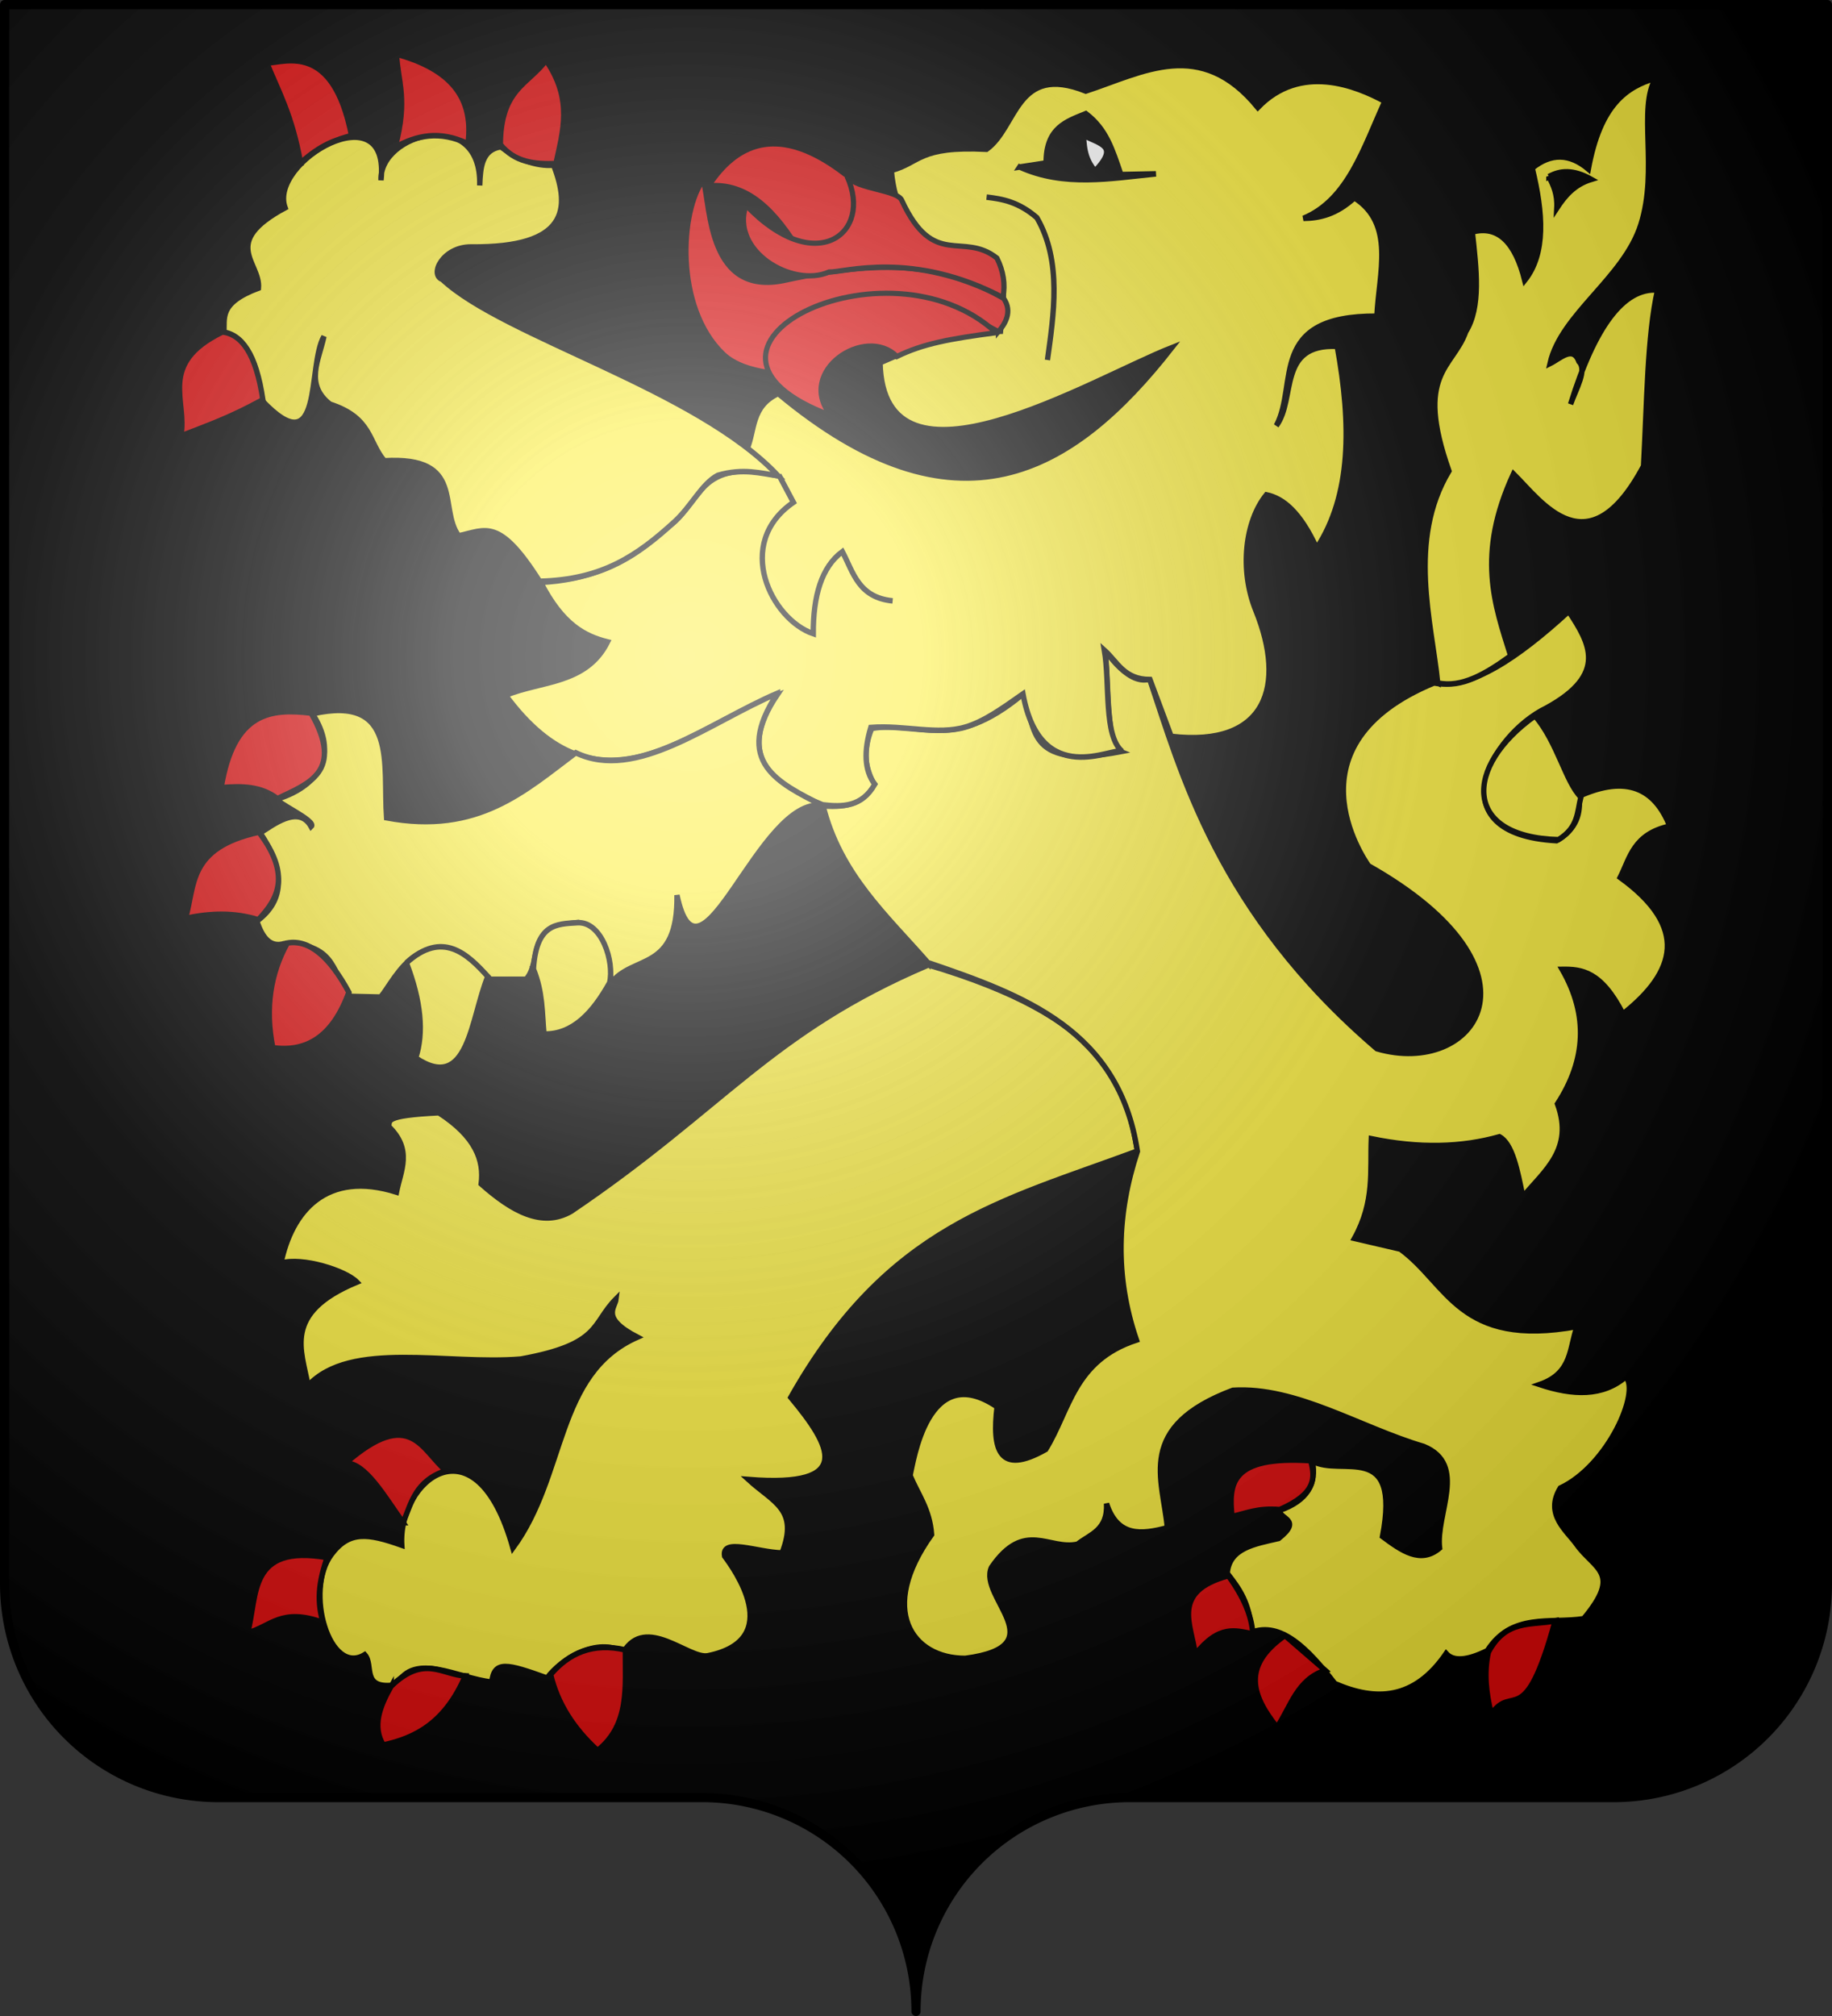 <?xml version="1.0" encoding="UTF-8" standalone="no"?>
<svg
   xmlns:dc="http://purl.org/dc/elements/1.1/"
   xmlns:cc="http://creativecommons.org/ns#"
   xmlns:rdf="http://www.w3.org/1999/02/22-rdf-syntax-ns#"
   xmlns:svg="http://www.w3.org/2000/svg"
   xmlns="http://www.w3.org/2000/svg"
   xmlns:xlink="http://www.w3.org/1999/xlink"
   xmlns:sodipodi="http://sodipodi.sourceforge.net/DTD/sodipodi-0.dtd"
   xmlns:inkscape="http://www.inkscape.org/namespaces/inkscape"
   width="600"
   height="660"
   viewBox="-300 -295 600 660"
   id="svg3088"
   version="1.1"
   inkscape:version="0.48.5 r10040"
   sodipodi:docname="Blason_commune_be_Chaudfontaine.svg">
  <rect x="-300" y="-295" width="600" height="660" fill="#333333" stroke="none"/>
  <sodipodi:namedview
     pagecolor="#ffffff"
     bordercolor="#666666"
     borderopacity="1"
     objecttolerance="10"
     gridtolerance="10"
     guidetolerance="10"
     inkscape:pageopacity="0"
     inkscape:pageshadow="2"
     inkscape:window-width="1536"
     inkscape:window-height="801"
     id="namedview3113"
     showgrid="false"
     inkscape:zoom="1.011377"
     inkscape:cx="410.64329"
     inkscape:cy="242.25447"
     inkscape:window-x="-8"
     inkscape:window-y="-8"
     inkscape:window-maximized="1"
     inkscape:current-layer="layer4" />
  <defs
     id="defs3090">
    <radialGradient
       id="Gradient1"
       gradientUnits="userSpaceOnUse"
       cy="-80"
       cx="-75"
       r="405">
      <stop
         stop-color="#fff"
         stop-opacity=".31"
         offset="0"
         id="stop3093" />
      <stop
         stop-color="#fff"
         stop-opacity=".25"
         offset=".19"
         id="stop3095" />
      <stop
         stop-color="#6b6b6b"
         stop-opacity=".125"
         offset=".6"
         id="stop3097" />
      <stop
         stop-opacity=".125"
         offset="1"
         id="stop3099" />
    </radialGradient>
    <clipPath
       id="shield_cut">
      <path
         id="shield"
         d="M-298.5,-293.5 h597 v517 a70,70 0 0,1 -70,70 h-158.5 a70,70 0 0,0 -70,70 70,70 0 0,0 -70,-70 h-158.5 a70,70 0 0,1 -70,-70z"
         style="stroke-linecap:round;stroke-linejoin:round" />
    </clipPath>
    <clipPath
       id="shield_cut-4">
      <path
         style="stroke-linecap:round;stroke-linejoin:round"
         d="M-298.5,-293.5 h597 v517 a70,70 0 0,1 -70,70 h-158.5 a70,70 0 0,0 -70,70 70,70 0 0,0 -70,-70 h-158.5 a70,70 0 0,1 -70,-70z"
         id="shield-0" />
    </clipPath>
    <radialGradient
       r="405"
       cx="-75"
       cy="-80"
       gradientUnits="userSpaceOnUse"
       id="Gradient1-7">
      <stop
         id="stop3019"
         offset="0"
         stop-opacity=".31"
         stop-color="#fff" />
      <stop
         id="stop3021"
         offset=".19"
         stop-opacity=".25"
         stop-color="#fff" />
      <stop
         id="stop3023"
         offset=".6"
         stop-opacity=".125"
         stop-color="#6b6b6b" />
      <stop
         id="stop3025"
         offset="1"
         stop-opacity=".125" />
    </radialGradient>
    <radialGradient
       inkscape:collect="always"
       xlink:href="#Gradient1-7"
       id="radialGradient4531"
       gradientUnits="userSpaceOnUse"
       cx="-75"
       cy="-80"
       r="405" />
    <radialGradient
       inkscape:collect="always"
       xlink:href="#Gradient1-7"
       id="radialGradient4534"
       gradientUnits="userSpaceOnUse"
       cx="-75"
       cy="-80"
       r="405" />
    <radialGradient
       inkscape:collect="always"
       xlink:href="#Gradient1-7"
       id="radialGradient5278"
       gradientUnits="userSpaceOnUse"
       cx="-75"
       cy="-80"
       r="405" />
    <linearGradient
       inkscape:collect="always"
       xlink:href="#Gradient1-7"
       id="linearGradient5280"
       gradientUnits="userSpaceOnUse"
       x1="86.071"
       y1="214.018"
       x2="95.268"
       y2="214.018" />
    <linearGradient
       inkscape:collect="always"
       xlink:href="#Gradient1-7"
       id="linearGradient5282"
       gradientUnits="userSpaceOnUse"
       x1="86.071"
       y1="214.018"
       x2="95.268"
       y2="214.018" />
    <linearGradient
       inkscape:collect="always"
       xlink:href="#Gradient1-7"
       id="linearGradient5284"
       gradientUnits="userSpaceOnUse"
       x1="86.071"
       y1="214.018"
       x2="95.268"
       y2="214.018" />
    <linearGradient
       inkscape:collect="always"
       xlink:href="#Gradient1-7"
       id="linearGradient5286"
       gradientUnits="userSpaceOnUse"
       x1="86.071"
       y1="214.018"
       x2="95.268"
       y2="214.018" />
  </defs>
  <g
     id="layer4"
     inkscape:label="Fond écu"
     inkscape:groupmode="layer">
    <use
       xlink:href="#shield"
       id="use3104"
       style="fill:#000000"
       fill="#e20909" />
    <g
       id="layer3-4"
       inkscape:label="Meubles"
       transform="translate(-1103.645,-687.235)" />
    <g
       id="g3966"
       transform="translate(22.232,-144.498)">
      <g
         transform="matrix(1,0,0,1.034,-15.381,150.509)"
         id="g3149">
        <g
           id="g5288"
           transform="matrix(1.753,0,0,1.753,-1084.518,1125.165)">
          <path
             style="fill:#fcef3c;stroke:#000000;stroke-width:1px;stroke-linecap:butt;stroke-linejoin:miter;stroke-opacity:1"
             d="m 617.067,-633.639 c -29.522,12.146 -38.097,25.77 -66.741,44.494 -5.395,3.02 -11.059,3e-5 -16.809,-4.944 0.582,-4.285 -1.062,-8.569 -7.91,-12.854 -10.602,0.499 -9.032,1.527 -9.393,2.472 4.544,4.243 2.263,8.001 1.483,11.865 -13.062,-3.987 -19.561,3.427 -21.578,12.829 3.982,-1.129 12.041,1.32 14.173,3.427 -14.003,5.625 -10.244,12.345 -9.124,18.726 7.872,-8.299 26.066,-3.697 39.764,-4.825 15.088,-2.638 13.181,-6.393 17.798,-10.876 -0.189,1.641 -2.958,3.446 3.955,6.921 -15.382,6.579 -13.221,24.872 -23.236,38.067 -6.941,-23.973 -21.517,-12.01 -20.764,-0.494 -6.379,-2.186 -9.839,-2.626 -13.158,1.677 -5.063,6.565 -0.358,22.054 6.237,18.098 1.793,1.92 -0.849,6.428 5.933,5.438 3.354,-6.058 11.517,-1.125 17.798,-0.494 0.461,-3.931 2.873,-3.315 10.322,-0.724 2.622,-3.448 9.402,-7.48 14.277,-4.659 4.183,-6.788 12.261,1.33 15.788,0.636 14.646,-2.882 4.702,-15.925 3.119,-17.994 -0.627,-3.384 6.128,-0.682 10.731,-0.579 3.153,-7.919 -1.591,-9.117 -6.282,-13.263 19.945,1.528 15.434,-6.088 7.91,-14.831 18.142,-31.026 39.252,-35.348 64.763,-44.494 -2.156,-12.111 -5.873,-24.092 -39.056,-33.618 z"
             id="path4916"
             inkscape:connector-curvature="0"
             sodipodi:nodetypes="ccccccccccccccscccccscccccc" />
          <path
             style="fill:#fcef3c;stroke:#000000;stroke-width:1px;stroke-linecap:butt;stroke-linejoin:miter;stroke-opacity:1"
             d="m 616.969,-634.057 c 18.015,5.932 35.725,12.197 39.153,34.084 -3.815,11.14 -4.279,22.478 -0.175,34.084 -11.732,3.722 -12.436,12.634 -16.954,19.751 -8.766,4.812 -10.043,-0.005 -9.089,-7.691 -13.013,-8.557 -15.651,10.035 -16.255,12.41 1.469,3.415 3.666,6.046 4.02,10.662 -10.034,13.523 -3.722,22.395 6.292,22.373 17.033,-2.176 2.362,-10.999 4.894,-16.43 6.17,-8.686 10.746,-3.025 16.081,-4.195 2.357,-1.805 5.669,-2.495 5.418,-7.341 2.042,6.111 6.566,5.601 11.361,4.37 -0.827,-8.844 -5.988,-18.191 12.235,-24.82 11.886,-0.721 23.771,6.751 35.657,10.138 8.28,3.283 2.209,12.147 2.971,18.353 -3.554,2.917 -7.108,0.454 -10.662,-2.097 3.432,-17.548 -7.794,-10.664 -13.109,-13.633 0.859,4.086 -0.92,7.158 -6.118,8.914 -0.04,1.682 4.322,1.604 -0.175,5.069 -4.441,0.999 -9.23,1.687 -9.613,6.292 2.126,2.638 4.24,5.293 4.545,10.662 5.466,-1.964 10.552,2.923 15.556,9.264 7.69,3.242 14.854,2.978 20.8,-5.418 1.38,1.483 3.981,1.255 7.691,-0.524 4.58,-6.896 11.719,-4.836 18.003,-5.768 7.231,-8.368 1.987,-8.928 -1.319,-13.427 -1.826,-2.484 -6.04,-5.435 -3.05,-10.17 8.91,-4.053 14.954,-17.369 12.235,-20.101 -4.317,3.596 -9.905,3.378 -16.081,1.398 6.204,-2.087 5.497,-6.687 6.992,-10.487 -22.083,3.91 -24.119,-7.7 -33.035,-13.983 l -8.565,-1.923 c 3.82,-6.669 2.894,-12.194 3.146,-18.003 8.938,1.795 16.873,1.584 23.946,-0.35 2.42,1.265 3.375,6.1 4.37,10.837 3.989,-4.677 9.569,-8.557 6.467,-16.78 5.286,-7.871 5.841,-15.958 0.874,-24.296 3.627,-0.042 7.277,0.312 11.361,8.04 9.926,-7.597 12.327,-15.654 -0.524,-24.645 1.88,-3.637 2.527,-7.834 9.264,-9.264 -2.804,-6.844 -8.095,-9.287 -16.954,-5.418 0.35,3.069 -0.373,5.899 -4.195,8.04 -22.422,-1.183 -12.458,-19.013 -1.923,-23.946 11.626,-6.127 8.066,-11.808 4.195,-17.479 -9.585,8.496 -18.369,14.185 -25.169,12.934 -27.795,11.116 -13.219,31.669 -12.235,33.035 34.708,18.958 19.811,38.181 1.573,33.035 -29.845,-24.672 -36.632,-50.154 -42.474,-66.769 -4.415,1.297 -9.011,-6.364 -8.567,-5.592 1.118,1.943 0.055,17.486 3.149,18.702 -18.473,3.427 -15.509,-5.056 -18.353,-10.312 -13.186,10.572 -19.001,4.617 -28.141,6.118 -1.893,4.47 -0.976,7.333 0.35,9.963 -1.365,3.239 -4.644,4.437 -9.439,4.02 3.21,12.422 11.951,19.867 19.576,28.316 z"
             id="path4918"
             inkscape:connector-curvature="0"
             sodipodi:nodetypes="cccccccccccccccccccccccccsccccccccccccccccccccccscccccc" />
          <path
             style="fill:#fcef3c;stroke:#000000;stroke-width:1px;stroke-linecap:butt;stroke-linejoin:miter;stroke-opacity:1"
             d="m 712.229,-684.571 c -1.133,-10.899 -5.693,-25.739 2.097,-38.279 -6.466,-17.694 0.703,-18.506 3.146,-25.169 2.867,-4.464 1.983,-11.272 1.224,-18.003 4.812,-1.241 8.007,1.851 9.788,8.739 3.983,-4.864 3.438,-12.168 1.398,-20.275 3.496,-2.741 6.992,-2.677 10.487,0.175 2.213,-11.707 7.146,-14.862 12.585,-16.43 -3.379,5.533 0.501,16.429 -2.767,26.451 -3.157,9.683 -14.901,16.153 -16.984,25.112 1.994,-0.963 4.295,-3.305 5.418,-0.35 1.556,1.523 -0.538,4.872 -1.573,7.691 4.5,-13.996 9.891,-21.078 16.255,-20.625 -1.921,8.162 -1.992,20.638 -2.622,31.811 -10.364,18.774 -19.016,6.458 -24.296,1.398 -6.973,14.662 -3.511,23.631 -0.524,32.86 -4.6,3.227 -9.18,5.863 -13.633,4.894 z"
             id="path4920"
             inkscape:connector-curvature="0"
             sodipodi:nodetypes="ccccccccscccccccc" />
          <path
             style="fill:#fcef3c;stroke:#000000;stroke-width:1px;stroke-linecap:butt;stroke-linejoin:miter;stroke-opacity:1"
             d="m 730.407,-678.628 c 4.203,4.77 5.714,11.914 8.565,14.682 -0.705,2.663 -0.429,5.465 -4.195,7.691 -17.911,-0.45 -17.694,-13.224 -4.37,-22.373 z"
             id="path4922"
             inkscape:connector-curvature="0"
             sodipodi:nodetypes="cccc" />
          <path
             style="fill:#fcef3c;stroke:#000000;stroke-width:1px;stroke-linecap:butt;stroke-linejoin:miter;stroke-opacity:1"
             d="m 597.292,-662.559 c 3.729,0.425 7.332,0.409 9.764,-3.708 -1.999,-2.544 -2.036,-6.068 -0.742,-10.258 6.305,-0.466 12.431,1.432 17.683,-0.075 3.424,-0.983 6.632,-3.193 10.744,-5.981 3.29,17.36 16.924,9.481 18.539,10.382 -3.494,-2.822 -2.26,-12.147 -3.337,-18.292 2.45,2.115 3.671,5.305 8.528,5.315 l 3.955,10.258 c 17.895,2.03 21.485,-9.202 15.816,-22.742 -3.072,-7.337 -1.997,-16.145 1.982,-20.887 3.131,0.641 6.262,3.088 9.393,9.64 6.498,-9.556 6.492,-22.347 3.831,-36.46 -11.224,-0.499 -7.652,9.507 -11.371,14.337 4.169,-7.581 -1.696,-19.906 18.786,-19.775 0.38,-7.812 3.443,-16.656 -4.202,-21.382 -3.366,2.977 -6.478,3.676 -9.517,3.708 8.322,-3.325 11.267,-12.796 15.202,-21.135 -5.349,-2.811 -15.733,-6.929 -23.73,1.112 -10.711,-12.678 -21.423,-6.359 -32.134,-2.966 -13.072,-5.044 -12.773,6.491 -18.539,10.505 -12.741,-0.629 -12.36,2.416 -17.798,3.831 1.186,13.6 10.976,14.106 19.404,16.685 2.463,3.646 1.321,8.093 0.989,12.359 -10.892,0.311 -16.352,3.158 -22.494,5.685 0.602,25.918 39.461,2.986 54.505,-2.719 -18.55,22.903 -40.271,35.09 -73.538,8.281 -5.043,2.301 -4.322,6.524 -5.809,10.011 2.914,2.34 3.92,3.473 5.067,4.697 -14.826,-3.307 -13.945,6.29 -20.517,9.764 -6.977,6.666 -14.82,9.222 -23.112,9.64 4.075,7.7 8.269,9.729 12.483,10.753 -3.979,7.682 -12.404,6.965 -19.033,9.64 17.62,23.088 33.974,6.055 50.673,0 -7.586,10.921 -1.197,16.04 8.528,19.775 z"
             id="path4924"
             inkscape:connector-curvature="0"
             sodipodi:nodetypes="cccscccccsccccccccccccccccccccccccc" />
          <path
             style="fill:#fcef3c;stroke:#000000;stroke-width:1px;stroke-linecap:butt;stroke-linejoin:miter;stroke-opacity:1"
             d="m 588.887,-682.705 c -8.465,12.39 0.185,16.222 8.404,20.269 -11.887,-1.682 -22.941,35.683 -27.191,16.191 0.212,13.978 -8.213,10.682 -12.359,15.944 -0.068,-5.943 -2.033,-9.671 -6.056,-11 -10.329,0.767 -6.636,6.791 -9.764,10.258 l -6.674,0 c -12.525,-12.61 -17.678,-0.019 -20.517,3.213 l -5.562,-0.124 c -3.618,-3.456 -2.136,-9.572 -12.483,-9.517 -2.493,0.72 -4.051,-0.98 -5.067,-4.079 5.477,-3.909 5.019,-9.4 0.618,-15.944 2.174,-1.247 7.164,-5.239 9.517,-1.112 1.219,-1.06 -7.4,-4.66 -6.196,-5.034 8.07,-2.508 11.21,-8.275 6.443,-15.359 16.033,-3.525 13.147,9.165 13.843,18.786 17.096,3.096 25.822,-4.85 35.348,-11.741 11.305,5.237 24.888,-5.466 37.696,-10.753 z"
             id="path4926"
             inkscape:connector-curvature="0"
             sodipodi:nodetypes="cccccccccccccscccc" />
          <path
             style="fill:#fcef3c;stroke:#000000;stroke-width:1px;stroke-linecap:butt;stroke-linejoin:miter;stroke-opacity:1"
             d="m 544.432,-702.924 c 11.618,-0.274 18.167,-4.531 25.231,-10.781 3.122,-2.763 5.071,-6.853 8.066,-8.358 4.761,-1.342 8.065,-0.345 11.274,0.087 -15.265,-15.754 -51.257,-25.08 -62.749,-35.482 -2.459,-0.851 0.12,-5.897 5.402,-5.849 18.037,0.164 18.553,-6.868 15.398,-14.776 -3.292,0.232 -6.584,-0.991 -9.876,-3.321 -3.545,0.543 -3.814,3.707 -3.933,6.992 0.479,-14.518 -18.838,-9.437 -18.44,-0.961 1.84,-16.176 -21.08,-3.349 -17.916,4.981 -12.204,6.343 -4.58,9.852 -4.981,14.507 -7.552,2.738 -6.243,5.477 -6.467,8.215 5.795,1.739 6.173,7.075 7.079,12.06 11.65,11.895 8.459,-6.252 11.623,-11.536 -0.939,4.23 -3.622,8.662 1.136,12.235 7.788,2.45 7.102,6.742 10.138,10.225 15.192,-0.861 10.067,8.622 13.896,13.546 5.087,-1.055 7.558,-3.328 15.119,8.215 z"
             id="path4928"
             inkscape:connector-curvature="0"
             sodipodi:nodetypes="cscccsccccccccccccc" />
          <path
             style="fill:#000000;stroke:#000000;stroke-width:1px;stroke-linecap:butt;stroke-linejoin:miter;stroke-opacity:1"
             d="m 732.998,-776.019 c 0.832,1.558 1.621,3.158 1.483,5.685 1.514,-2.233 3.283,-4.262 6.427,-5.191 -3.381,-1.839 -5.843,-1.611 -7.91,-0.494 z"
             id="path4930"
             inkscape:connector-curvature="0"
             sodipodi:nodetypes="cccc" />
          <path
             style="fill:none;stroke:#000000;stroke-width:1px;stroke-linecap:butt;stroke-linejoin:miter;stroke-opacity:1"
             d="m 589.134,-722.132 2.719,4.944 c -11.198,7.45 -4.141,21.147 3.708,23.73 -0.019,-6.776 1.507,-12.006 5.438,-14.831 2.042,3.744 2.98,8.277 9.393,8.899"
             id="path4932"
             inkscape:connector-curvature="0"
             sodipodi:nodetypes="ccccc" />
          <path
             style="fill:none;stroke:#000000;stroke-width:1px;stroke-linecap:butt;stroke-linejoin:miter;stroke-opacity:1"
             d="m 627.943,-772.311 c 2.968,0.34 5.967,0.85 9.393,3.708 4.74,7.89 3.129,17.589 1.978,25.708"
             id="path4934"
             inkscape:connector-curvature="0"
             sodipodi:nodetypes="ccc" />
          <path
             style="fill:#000000;stroke:#000000;stroke-width:1px;stroke-linecap:butt;stroke-linejoin:miter;stroke-opacity:1"
             d="m 634.122,-777.749 4.944,-0.742 c -0.025,-6.4 3.83,-7.464 7.416,-8.899 3.875,2.833 4.967,6.573 6.557,11.006 l 6.544,-0.13 c -8.548,0.821 -17.135,2.396 -25.46,-1.236 z"
             id="path4936"
             inkscape:connector-curvature="0"
             sodipodi:nodetypes="cccccc" />
          <path
             style="fill:#e20909;stroke:#000000;stroke-width:1px;stroke-linecap:butt;stroke-linejoin:miter;stroke-opacity:1"
             d="m 683.684,-512.517 c -8.126,5.477 -6.136,10.94 -1.483,16.562 2.605,-3.732 3.725,-8.62 9.022,-10.258 z"
             id="path4940"
             inkscape:connector-curvature="0"
             sodipodi:nodetypes="cccc" />
          <path
             style="fill:#e20909;stroke:#000000;stroke-width:1px;stroke-linecap:butt;stroke-linejoin:miter;stroke-opacity:1"
             d="m 673.106,-523.312 c -10.84,2.839 -6.827,8.89 -6.18,14.213 4.471,-5.448 7.557,-4.317 10.753,-3.708 -0.176,-3.185 -1.7,-6.687 -4.573,-10.505 z"
             id="path4942"
             inkscape:connector-curvature="0"
             sodipodi:nodetypes="cccc" />
          <path
             style="fill:#e20909;stroke:#000000;stroke-width:1px;stroke-linecap:butt;stroke-linejoin:miter;stroke-opacity:1"
             d="m 721.689,-509.488 c -0.859,3.79 -0.391,7.395 0.556,11.185 3.996,-5.685 6.192,3.373 11.927,-16.871 -4.346,0.869 -9.196,-0.376 -12.483,5.685 z"
             id="path4944"
             inkscape:connector-curvature="0"
             sodipodi:nodetypes="cccc" />
          <path
             style="fill:#e20909;stroke:#000000;stroke-width:1px;stroke-linecap:butt;stroke-linejoin:miter;stroke-opacity:1"
             d="m 682.695,-535.258 c -4.095,-0.34 -6.161,0.672 -8.899,1.236 -0.614,-5.849 -0.36,-11.014 14.708,-10.073 0.837,3.139 1.018,5.948 -5.809,8.837 z"
             id="path4948"
             inkscape:connector-curvature="0"
             sodipodi:nodetypes="cccc" />
          <path
             style="fill:#e20909;stroke:#000000;stroke-width:1px;stroke-linecap:butt;stroke-linejoin:miter;stroke-opacity:1"
             d="m 518.933,-532.909 c -3.545,-4.814 -7.052,-10.787 -10.753,-10.753 12.26,-10.343 14.246,-2.194 18.786,1.36 -5.785,1.856 -6.462,5.808 -8.034,9.393 z"
             id="path4950"
             inkscape:connector-curvature="0"
             sodipodi:nodetypes="cccc" />
          <path
             style="fill:#e20909;stroke:#000000;stroke-width:1px;stroke-linecap:butt;stroke-linejoin:miter;stroke-opacity:1"
             d="m 504.72,-526.606 c -14.798,-2.466 -12.934,6.9 -14.831,13.595 4.267,-1.084 6.273,-4.616 14.09,-1.854 -1.413,-4.532 -0.462,-8.184 0.742,-11.741 z"
             id="path4952"
             inkscape:connector-curvature="0"
             sodipodi:nodetypes="cccc" />
          <path
             style="fill:#e20909;stroke:#000000;stroke-width:1px;stroke-linecap:butt;stroke-linejoin:miter;stroke-opacity:1"
             d="m 516.708,-503.371 c -2.164,3.671 -3.562,7.284 -1.483,10.629 6.033,-1.255 11.581,-4.034 15.326,-12.483 -4.366,-0.209 -7.69,-3.893 -13.843,1.854 z"
             id="path4956"
             inkscape:connector-curvature="0"
             sodipodi:nodetypes="cccc" />
          <path
             style="fill:#e20909;stroke:#000000;stroke-width:1px;stroke-linecap:butt;stroke-linejoin:miter;stroke-opacity:1"
             d="m 546.494,-505.472 c 1.306,5.308 4.354,9.825 8.775,13.719 6.059,-4.689 5.134,-11.584 5.191,-18.168 -6.078,-1.362 -10.521,0.546 -13.966,4.449 z"
             id="path4958"
             inkscape:connector-curvature="0"
             sodipodi:nodetypes="cccc" />
          <path
             style="fill:#e20909;stroke:#000000;stroke-width:1px;stroke-linecap:butt;stroke-linejoin:miter;stroke-opacity:1"
             d="m 501.753,-679.121 c -7.51,-0.873 -14.492,-0.261 -16.809,13.472 3.747,-0.32 7.409,-0.304 10.505,1.978 5.788,-2.715 12.527,-4.803 6.303,-15.449 z"
             id="path4960"
             inkscape:connector-curvature="0"
             sodipodi:nodetypes="cccc" />
          <path
             style="fill:#e20909;stroke:#000000;stroke-width:1px;stroke-linecap:butt;stroke-linejoin:miter;stroke-opacity:1"
             d="m 491.99,-657.616 c -13.325,2.825 -11.898,9.638 -13.719,15.573 4.529,-0.933 9.06,-1.12 13.595,0.247 3.751,-3.789 6.137,-8.125 0.124,-15.82 z"
             id="path4962"
             inkscape:connector-curvature="0"
             sodipodi:nodetypes="cccc" />
          <path
             style="fill:#e20909;stroke:#000000;stroke-width:1px;stroke-linecap:butt;stroke-linejoin:miter;stroke-opacity:1"
             d="m 497.304,-637.594 c -3.145,5.48 -4.181,11.736 -2.719,18.91 6.156,0.838 11.129,-1.806 14.213,-10.011 -3.668,-6.561 -7.497,-9.588 -11.494,-8.899 z"
             id="path4964"
             inkscape:connector-curvature="0"
             sodipodi:nodetypes="cccc" />
          <path
             style="fill:#fcef3c;stroke:#000000;stroke-width:1px;stroke-linecap:butt;stroke-linejoin:miter;stroke-opacity:1"
             d="m 519.551,-634.009 c 2.719,6.88 3.296,12.607 1.73,17.18 9.902,6.411 10.275,-7.099 13.472,-14.708 -3.868,-4.176 -8.516,-8.339 -15.202,-2.472 z"
             id="path4966"
             inkscape:connector-curvature="0"
             sodipodi:nodetypes="cccc" />
          <path
             style="fill:#fcef3c;stroke:#000000;stroke-width:1px;stroke-linecap:butt;stroke-linejoin:miter;stroke-opacity:1"
             d="m 543.281,-632.897 c 1.784,4.26 1.598,7.914 1.978,11.741 5.354,0.113 9.107,-3.817 12.257,-9.27 0.896,-3.792 -1.446,-11.109 -6.039,-10.835 -3.932,0.234 -7.656,0.174 -8.196,8.364 z"
             id="path4968"
             inkscape:connector-curvature="0"
             sodipodi:nodetypes="cccsc" />
          <path
             style="fill:#e20909;stroke:#000000;stroke-width:1px;stroke-linecap:butt;stroke-linejoin:miter;stroke-opacity:1"
             d="m 485.192,-747.963 c 3.576,0.434 6.267,3.901 7.539,12.236 -6.187,3.31 -10.592,4.758 -15.326,6.55 1.301,-6.332 -4.449,-13.045 7.786,-18.786 z"
             id="path4970"
             inkscape:connector-curvature="0"
             sodipodi:nodetypes="cccc" />
          <path
             style="fill:#e20909;stroke:#000000;stroke-width:1px;stroke-linecap:butt;stroke-linejoin:miter;stroke-opacity:1"
             d="m 499.776,-778.491 c -1.616,-8.684 -4.073,-12.738 -6.303,-18.045 3.401,-0.073 12.376,-3.886 15.82,13.101 -2.837,0.755 -5.711,1.607 -9.517,4.944 z"
             id="path4972"
             inkscape:connector-curvature="0"
             sodipodi:nodetypes="cccc" />
          <path
             style="fill:#e20909;stroke:#000000;stroke-width:1px;stroke-linecap:butt;stroke-linejoin:miter;stroke-opacity:1"
             d="m 517.45,-781.333 c 2.391,-8.686 0.53,-11.694 0.247,-16.809 8.888,2.39 14.642,6.903 13.348,16.191 -5.298,-2.476 -9.608,-1.492 -13.595,0.618 z"
             id="path4974"
             inkscape:connector-curvature="0"
             sodipodi:nodetypes="cccc" />
          <path
             style="fill:#e20909;stroke:#000000;stroke-width:1px;stroke-linecap:butt;stroke-linejoin:miter;stroke-opacity:1"
             d="m 537.101,-781.828 c 0.058,-10.094 5.279,-10.868 8.528,-15.202 5.075,7.112 3.145,12.824 1.854,18.663 -3.981,0.154 -7.738,-0.256 -10.382,-3.461 z"
             id="path4976"
             inkscape:connector-curvature="0"
             sodipodi:nodetypes="cccc" />
          <path
             style="fill:#ffffff;stroke:#000000;stroke-width:1.774px;stroke-linecap:butt;stroke-linejoin:miter;stroke-opacity:1"
             d="m 645.543,-784.34 c 2.066,1.925 8.906,1.848 2.637,7.871 -2.633,-2.838 -2.312,-5.328 -2.637,-7.871 z"
             id="path5021"
             inkscape:connector-curvature="0"
             sodipodi:nodetypes="ccc" />
        </g>
      </g>
      <g
         style="stroke-width:1.7;stroke-miterlimit:4;stroke-dasharray:none"
         transform="translate(-11.886,157.659)"
         id="g3192">
        <path
           style="fill:#e20909;stroke:#000000;stroke-width:1.7;stroke-linecap:butt;stroke-linejoin:miter;stroke-miterlimit:4;stroke-opacity:1;stroke-dasharray:none"
           d="m 316.648,95.423 c -7.316,-3.92 -14.416,-8.044 -27.438,-8.528 -16.277,2.966 -29.393,14.67 -41.536,23.628 1.459,-2.039 -13.463,-0.324 -21.248,-7.819 -15.94,-15.347 -13.987,-46.977 -6.428,-56.965 2.456,9.331 1.613,38.291 26.696,32.876 35.953,-7.852 54.209,-4.118 71.684,5.933 2.989,4.37 0.391,8.422 -1.73,10.876 z"
           id="path3186"
           inkscape:connector-curvature="0"
           transform="translate(-300,-295)"
           sodipodi:nodetypes="cccscccc" />
        <path
           style="fill:#e20909;stroke:#000000;stroke-width:1.7;stroke-linecap:butt;stroke-linejoin:miter;stroke-miterlimit:4;stroke-opacity:1;stroke-dasharray:none"
           d="m -48.002,-225.15 c -8.495,-14.276 -17.567,-23.268 -30.247,-22.198 19.185,-29.305 44.743,-3.046 50.339,0.524 -4.669,3.541 -2.067,6.25 -1.21,11.405 1.99,11.976 -7.617,12.356 -18.882,10.268 z"
           id="path3190"
           inkscape:connector-curvature="0"
           sodipodi:nodetypes="cccsc" />
        <path
           style="fill:#e20909;stroke:#000000;stroke-width:1.7;stroke-linecap:butt;stroke-linejoin:miter;stroke-miterlimit:4;stroke-opacity:1;stroke-dasharray:none"
           d="m 318.131,84.238 c -29.572,-15.528 -51.809,-8.226 -56.977,-8.343 -11.972,5.232 -32.357,-6.807 -27.191,-21.876 22.718,23.868 41.724,9.325 33.123,-9.396 3.391,4.283 16.708,4.327 17.97,7.939 10.431,22.414 19.917,9.94 31.097,18.76 2.157,4.305 2.787,8.61 1.978,12.916 z"
           id="path3188"
           inkscape:connector-curvature="0"
           transform="translate(-300,-295)"
           sodipodi:nodetypes="ccccccc" />
        <path
           style="fill:#e20909;stroke:#000000;stroke-width:1.7;stroke-linecap:butt;stroke-linejoin:miter;stroke-miterlimit:4;stroke-opacity:1;stroke-dasharray:none"
           d="m 315.899,95.757 c -15.299,2.022 -23.959,3.614 -32.502,7.79 -10.311,-10.369 -33.245,4.84 -21.638,19.302 -58.776,-21.812 18.355,-60.167 54.14,-27.092 z"
           id="path3184"
           inkscape:connector-curvature="0"
           sodipodi:nodetypes="cccc"
           transform="translate(-300,-295)" />
      </g>
    </g>
    <use
       transform="translate(0.895,-0.512)"
       style="fill:url(#radialGradient5278)"
       id="use3034"
       xlink:href="#shield-0"
       x="0"
       y="0"
       width="1"
       height="1" />
  </g>
  <g
     id="layer3"
     inkscape:label="Meubles"
     inkscape:groupmode="layer" />
  <g
     id="layer2"
     inkscape:label="Reflet final"
     inkscape:groupmode="layer"
     sodipodi:insensitive="true">
    <use
       xlink:href="#shield"
       fill="url(#Gradient1)"
       id="use3108" />
  </g>
  <g
     id="layer1"
     inkscape:label="Contour final"
     inkscape:groupmode="layer"
     sodipodi:insensitive="true">
    <use
       xlink:href="#shield"
       style="fill:none;stroke:#000;stroke-width:3"
       id="use3111" />
  </g>
</svg>
